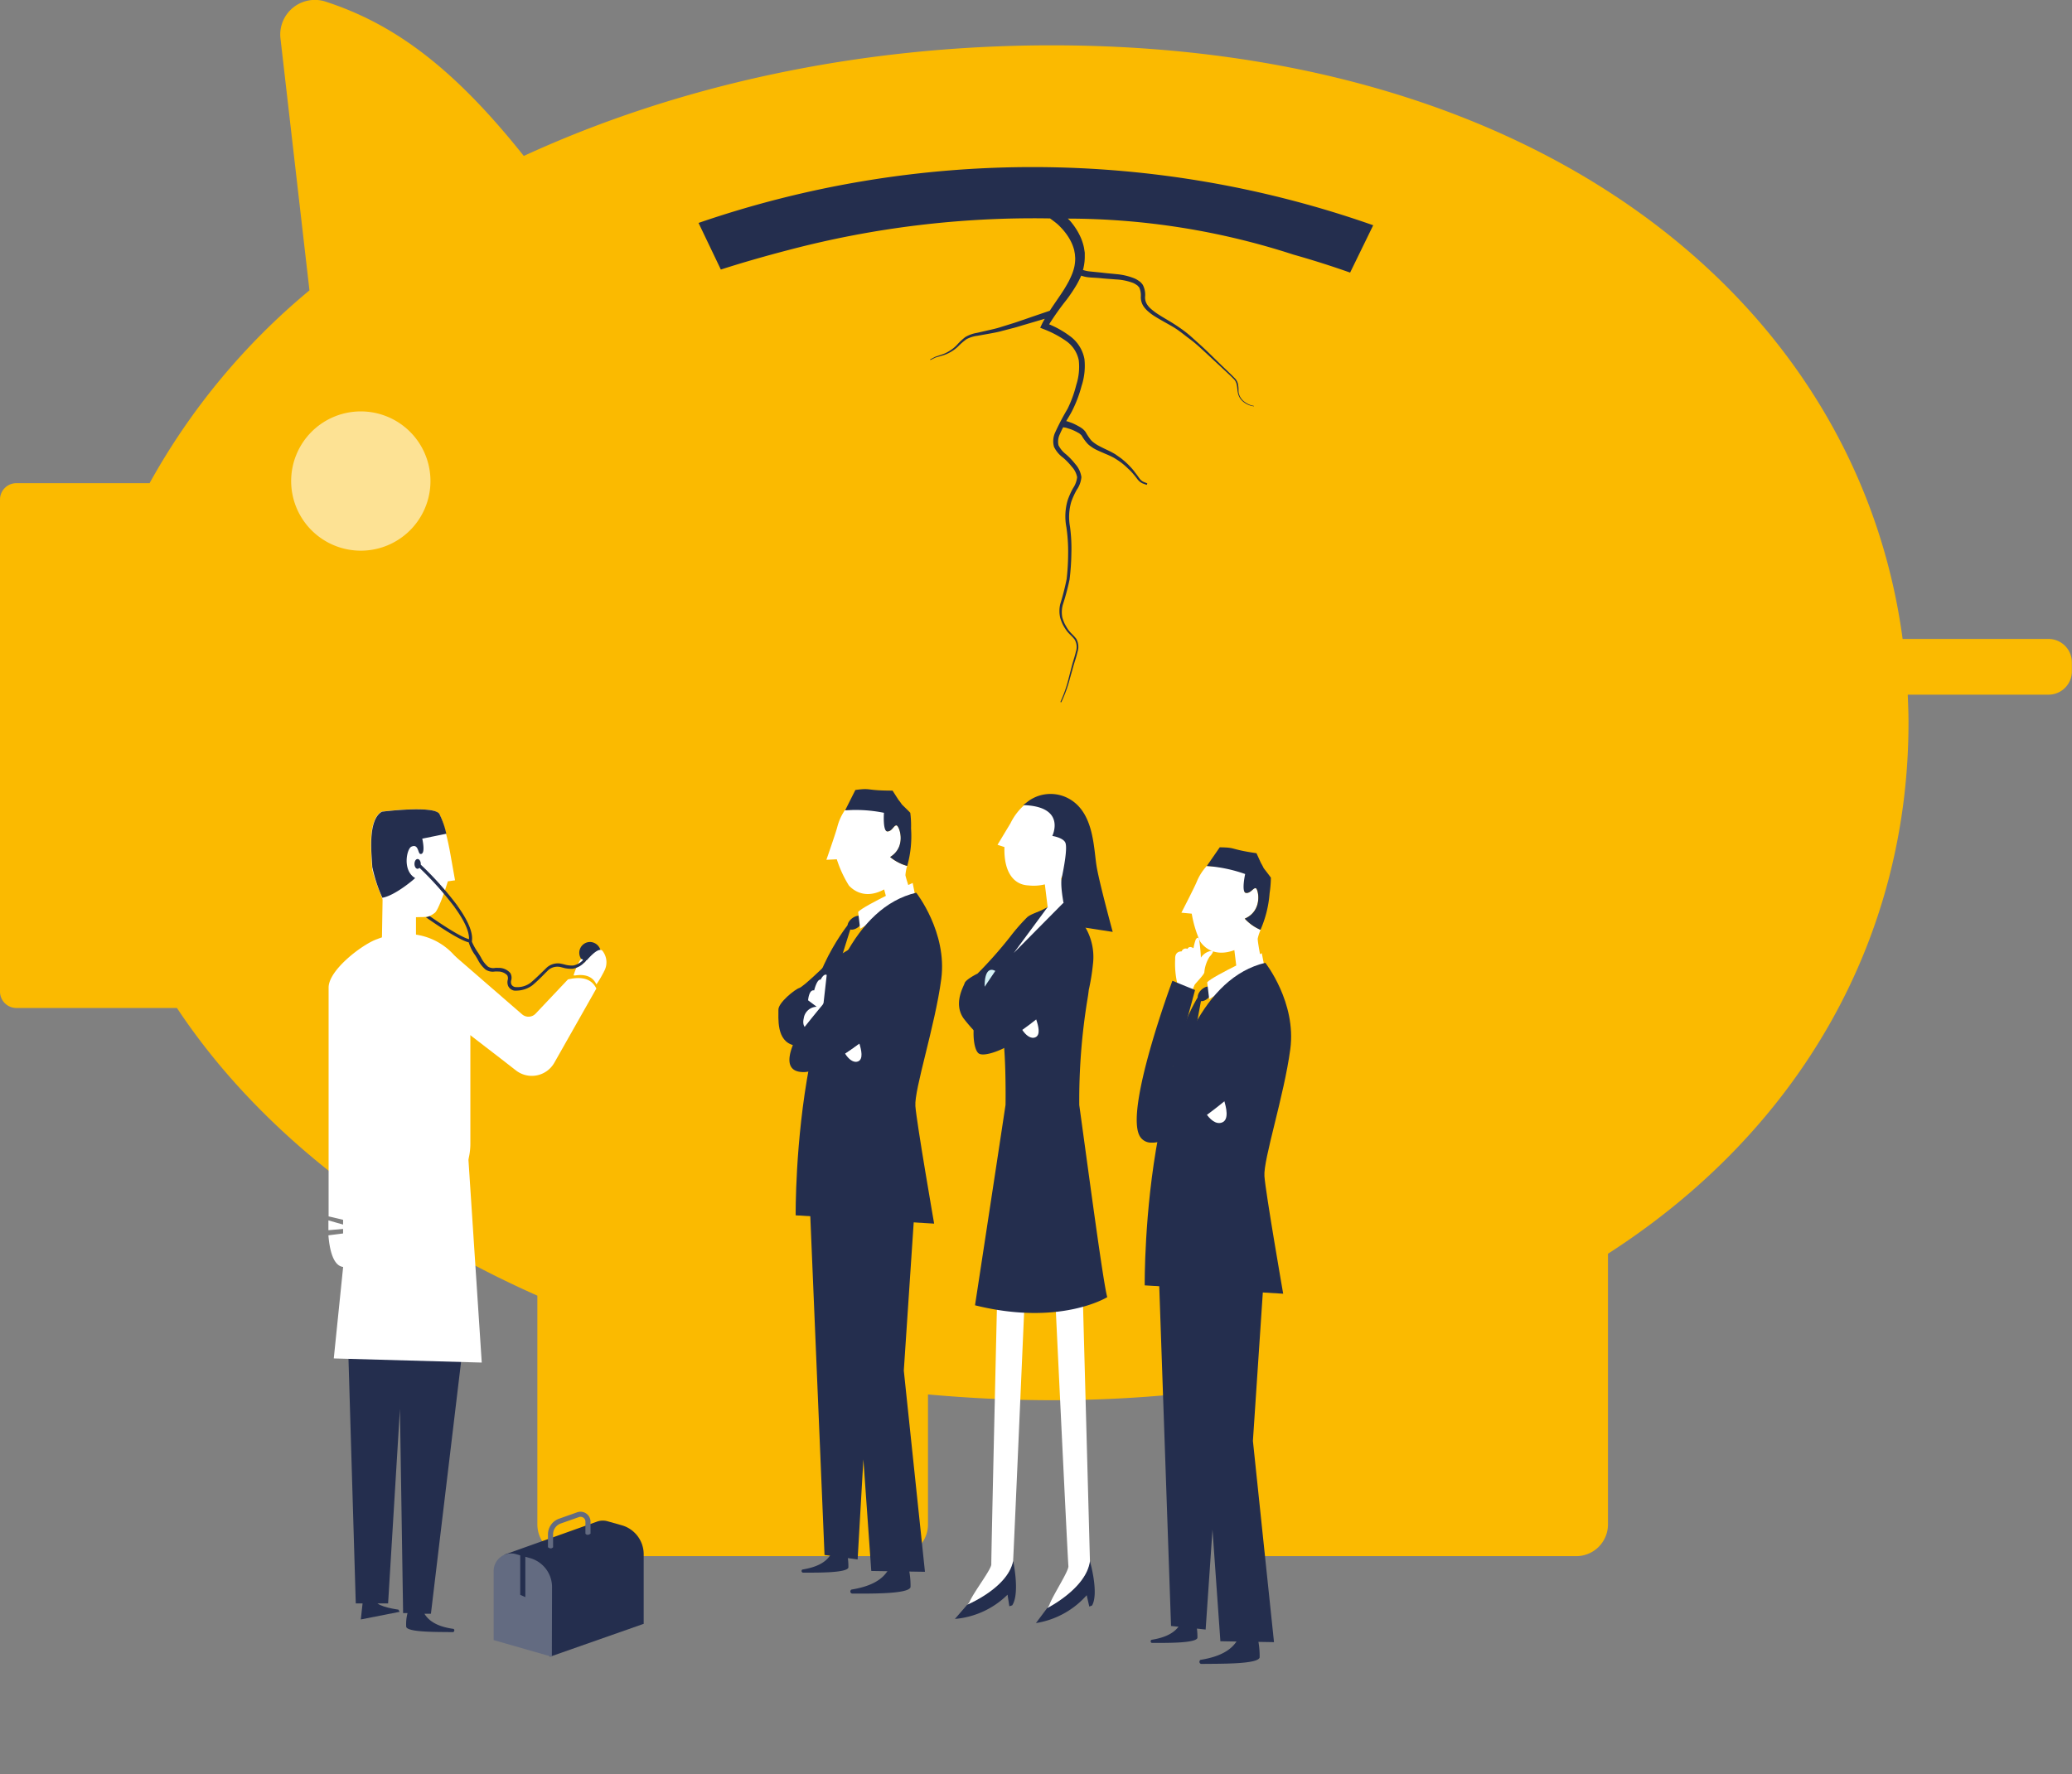 <?xml version="1.0"?>
<svg xmlns="http://www.w3.org/2000/svg" id="Layer_1" data-name="Layer 1" viewBox="0 0 320.38 274.38" width="320.38" height="274.38" x="0" y="0"><rect x="0" y="0" width="320.38" height="274.38" fill="#808080" stroke="none"/><defs><style>.cls-1{fill:#0097b1;}.cls-2{fill:#fbba00;}.cls-3{fill:#fde294;}.cls-4{fill:#242e4e;}.cls-5{fill:#fff;}.cls-6{fill:#d4f1f5;}.cls-7{fill:#636b81;}</style></defs><title>piggy</title><polygon class="cls-1" points="245.85 274.38 245.85 274.38 245.85 274.38 245.85 274.38"/><path class="cls-2" d="M651,414.53a3.62,3.62,0,0,0-3.61-3.62H624.83c-6.93-51.74-55.46-91.81-131.57-91.81-30.14,0-58.17,6.31-81.63,17.11-10.9-13.71-20.1-20.43-30.62-23.86a5.35,5.35,0,0,0-7,5.7L378.49,357a104.11,104.11,0,0,0-24.72,29.82h-20.6a2.53,2.53,0,0,0-2.53,2.53v76.1a2.54,2.54,0,0,0,2.53,2.54H358c12.14,18.33,31.59,33.77,55.73,44.49v35.38a4.91,4.91,0,0,0,4.91,4.91h50.58a4.91,4.91,0,0,0,4.91-4.91v-20.1c6.27.56,12.65.89,19.14.89a199.94,199.94,0,0,0,25.6-1.64v20.85a4.91,4.91,0,0,0,4.92,4.91h50.57a4.91,4.91,0,0,0,4.91-4.91V506c29.82-19.19,46.47-48.85,46.47-82.17,0-1.44-.06-2.87-.12-4.3h21.8A3.61,3.61,0,0,0,651,416Z" transform="translate(-330.64 -312.09)"/><path class="cls-3" d="M397.2,386.49a10.77,10.77,0,0,1-10.76,10.77h0a10.77,10.77,0,1,1,10.76-10.77Z" transform="translate(-330.64 -312.09)"/><path class="cls-4" d="M459.2,552.31c-.78,1.5-2.43,2.19-4.49,2.53a.25.25,0,0,0-.12.29.24.24,0,0,0,.23.19c2,0,6.73.07,7-.78a9.68,9.68,0,0,0-.31-2.65Z" transform="translate(-330.64 -312.09)"/><path class="cls-4" d="M468.11,554.66c-1,1.94-3.15,2.84-5.82,3.28a.35.35,0,0,0-.16.37.32.32,0,0,0,.3.25c2.59,0,8.73.1,9-1a12.4,12.4,0,0,0-.41-3.43Z" transform="translate(-330.64 -312.09)"/><polygon class="cls-4" points="125.22 186.42 127.49 240.5 132.61 241.19 133.5 225.71 134.72 242.97 143.02 243.1 139.75 211.98 141.52 185.47 125.22 186.42"/><path class="cls-5" d="M468.28,444.64c2.63-1.61,1.42-4.81,1-4.89s-.68.92-1.42.93-.12-3.3-.12-3.3c-1.06-.39-4.9-.1-6.45,0a8.12,8.12,0,0,0-1.18,2.6c-.24.94-1.69,5.09-1.69,5.09l1.61-.08a17.77,17.77,0,0,0,1.88,4.07c1,1.07,2.85,2,5.44.59l1.06,4a5,5,0,0,0,3.83-1.26s-1.5-4.24-1.6-4.95a7.16,7.16,0,0,1,.26-1.42A7.21,7.21,0,0,1,468.28,444.64Z" transform="translate(-330.64 -312.09)"/><path class="cls-4" d="M471.39,437.8c-.1-.12-.93-.93-1.3-1.29a6.7,6.7,0,0,0-.53-.72l-.91-1.42c-4.29,0-3.15-.45-5.75-.1l-1.58,3.15a22.21,22.21,0,0,1,6,.38s-.21,2.88.53,2.88,1-1,1.42-.93,1.6,3.28-1,4.89a7.21,7.21,0,0,0,2.65,1.38,17.08,17.08,0,0,0,.59-5.8A15.42,15.42,0,0,0,471.39,437.8Z" transform="translate(-330.64 -312.09)"/><path class="cls-4" d="M461.81,455.66c.29.36,1,.26,1.58-.21s.83-1.15.54-1.51-1-.26-1.59.22S461.52,455.31,461.81,455.66Z" transform="translate(-330.64 -312.09)"/><path class="cls-4" d="M461.69,455.2s-7.91,9.93-5.12,18.29l5.6-17.82Z" transform="translate(-330.64 -312.09)"/><path class="cls-5" d="M471.76,448.65s-7.5,3.46-8.43,4.48l.31,2.6,8.52-5.08Z" transform="translate(-330.64 -312.09)"/><path class="cls-4" d="M472.31,450.16s4.83,6.12,3.87,13.36-4.19,17.06-4,19.64,2.9,18.18,2.9,18.18l-21.41-1.28S453.16,454.67,472.31,450.16Z" transform="translate(-330.64 -312.09)"/><path class="cls-4" d="M463.83,457.78s-5,3-5,3.06c-.64.63-4,3.89-4.61,4.06s-3.26,2.26-3.22,3.37-.42,4.92,2.48,5.51c0,0,.71,0,.17,0l6.2-7.06Z" transform="translate(-330.64 -312.09)"/><path class="cls-5" d="M454.92,469.58a2.07,2.07,0,0,1,2-1.78l-1.33-1s.12-1.71.94-1.53c0,0,.43-1.79,1-1.66,0,0,.47-1,.94-.73l-.49,4.34-.31,1.3-.4-.06-1.75,2.81S454.58,471,454.92,469.58Z" transform="translate(-330.64 -312.09)"/><path class="cls-5" d="M463.36,476.23c-.77.34-1.56-.39-2.05-1.19.73-.48,1.47-1,2.21-1.55C463.84,474.52,464.13,475.87,463.36,476.23Z" transform="translate(-330.64 -312.09)"/><path class="cls-4" d="M453.51,473c-.05-.15,3.41-4.42,4.14-5.28s7.15-9.8,9.12-11.58a3.59,3.59,0,0,1,4.09-.58s3.41,5.29,2.84,7.88c-.35,1.53-5.26,6.36-10.18,10-.74.55-1.48,1.07-2.21,1.55-2.64,1.76-5.08,3-6.56,2.91C451,477.79,453.56,473.17,453.51,473Z" transform="translate(-330.64 -312.09)"/><path class="cls-4" d="M486.88,554.7c-1.4,3.27-6.69,5.59-6.69,5.59l-1.9,2.19a13.18,13.18,0,0,0,8.14-3.75l.28,1.79.44-.14c1.19-1.8.21-6.57.15-6.86C487.12,554.07,487,554.48,486.88,554.7Z" transform="translate(-330.64 -312.09)"/><path class="cls-5" d="M485,505.17s-1.12,48.13-1.08,48.85-2.48,4-3.27,5.61a1.56,1.56,0,0,1-.43.63s6.23-2.57,7.07-6.74c.05-.24,2.12-48.08,2.12-48.08Z" transform="translate(-330.64 -312.09)"/><path class="cls-4" d="M498.83,554.75c-1.17,3.37-6.28,6.06-6.28,6.06l-1.73,2.31a13.21,13.21,0,0,0,7.85-4.31l.4,1.76.43-.17c1.06-1.88-.25-6.57-.33-6.86C499,554.11,498.91,554.53,498.83,554.75Z" transform="translate(-330.64 -312.09)"/><path class="cls-5" d="M493.45,505.48s2.29,48.09,2.39,48.81-2.19,4.18-2.87,5.83a1.78,1.78,0,0,1-.38.66s6-3,6.58-7.24c0-.23-1.3-48.11-1.3-48.11Z" transform="translate(-330.64 -312.09)"/><path class="cls-5" d="M496.06,437.35a8.61,8.61,0,0,0-6.67-1.06,9.07,9.07,0,0,0-2.51,3.14l-2,3.32,1.07.35c-.12,3.94,1.48,5.83,3.69,5.93a7.27,7.27,0,0,0,2.56-.16l.6,4.88s.11,1.54,1.7.67c0,0,1-.33,1-1.9l-.78-4.57S499,439.19,496.06,437.35Z" transform="translate(-330.64 -312.09)"/><path class="cls-4" d="M488.84,436.61l.91-.69a5.87,5.87,0,0,1,6.66,0c3.47,2.38,3.33,7.64,3.83,10.39s2.45,9.91,2.45,9.91l-6.89-1.06s-1.35-5.48-1-7.2.94-4.82.55-5.58-2-1-2-1S495.61,436.81,488.84,436.61Z" transform="translate(-330.64 -312.09)"/><path class="cls-4" d="M497.52,483a96.24,96.24,0,0,1,1.27-16.38c.08-.47.15-.95.2-1.43a32.83,32.83,0,0,0,.64-3.93,9.09,9.09,0,0,0-2.21-7.18,24.56,24.56,0,0,0-1.06-2.53,7.1,7.1,0,0,0-2.93.85l-.69-.06-2,1a14.23,14.23,0,0,0-3.79,5.39c-.86,1.23-1.54,2.36-2,3.16a8.09,8.09,0,0,0-1.29,2.78,2.58,2.58,0,0,0,.79,2.4,32.08,32.08,0,0,0,.93,3.47c.86,2.72.75,11.73.74,12.43-1.64,10.89-4.72,31-4.72,31,13.18,3.28,20.45-1.26,20.45-1.26C501.25,510.74,498.93,493.18,497.52,483Z" transform="translate(-330.64 -312.09)"/><path class="cls-4" d="M493.47,452.45s-3.1.71-4,1.5a29.29,29.29,0,0,0-2.62,3,66.66,66.66,0,0,1-5.06,5.72c-.55.27-1.86,1-2,1.49s-1.76,3.1-.18,5.41a25.46,25.46,0,0,0,2.56,2.86c4.46-.16,2.43-8.15,2.74-8.26S493.47,452.45,493.47,452.45Z" transform="translate(-330.64 -312.09)"/><path class="cls-4" d="M495.86,455.4s2.68,2.59,1.71,4.51-9.51,12.7-10.51,13.55-4.18,2.16-5.07,1.57-1.19-4.16-.19-6.74l.64-2.68a5,5,0,0,1,2-.7l.79,0s6.09-8.53,7.11-8.81S494.4,454.47,495.86,455.4Z" transform="translate(-330.64 -312.09)"/><path class="cls-6" d="M482.89,464.7s-.16-3.39,1.65-2.45Z" transform="translate(-330.64 -312.09)"/><polygon class="cls-5" points="162.14 140.09 156.75 147.39 164.45 139.61 164.12 139.24 162.14 140.09"/><path class="cls-5" d="M490.78,472.5c-.75.37-1.56-.34-2.07-1.12.71-.5,1.43-1.05,2.15-1.62C491.21,470.78,491.54,472.12,490.78,472.5Z" transform="translate(-330.64 -312.09)"/><path class="cls-4" d="M513.17,563.18c-.77,1.5-2.43,2.2-4.48,2.53a.26.26,0,0,0-.12.29.21.21,0,0,0,.22.19c2,0,6.73.07,7-.77a9.54,9.54,0,0,0-.32-2.65Z" transform="translate(-330.64 -312.09)"/><path class="cls-4" d="M522.09,565.53c-1,1.94-3.16,2.85-5.83,3.28a.36.36,0,0,0-.15.38.31.31,0,0,0,.3.25c2.58-.05,8.73.09,9-1A12.48,12.48,0,0,0,525,565Z" transform="translate(-330.64 -312.09)"/><polygon class="cls-4" points="179.19 197.3 181.07 251.48 186.42 252.03 187.48 236.58 188.7 253.84 196.99 253.98 193.73 222.85 195.5 196.34 179.19 197.3"/><path class="cls-5" d="M523.1,454.17c2.84-1.23,2.09-4.56,1.72-4.7s-.81.81-1.54.72.34-3.29.34-3.29c-1-.52-4.84-.78-6.39-.87a8.27,8.27,0,0,0-1.54,2.42c-.36.9-2.38,4.8-2.38,4.8l1.6.15a17.85,17.85,0,0,0,1.29,4.29c.81,1.2,2.54,2.38,5.3,1.35l.5,4.07a5,5,0,0,0,4-.71s-.9-4.4-.89-5.13a7.08,7.08,0,0,1,.45-1.37A7.08,7.08,0,0,1,523.1,454.17Z" transform="translate(-330.64 -312.09)"/><path class="cls-4" d="M527.15,447.84c-.08-.14-.79-1.06-1.11-1.47a8.41,8.41,0,0,0-.42-.79l-.7-1.53c-4.25-.62-3.06-.89-5.68-.91l-2,2.89a22.47,22.47,0,0,1,5.93,1.24s-.62,2.82.12,2.92,1.16-.86,1.54-.72,1.12,3.47-1.72,4.7a7.08,7.08,0,0,0,2.43,1.73,17.21,17.21,0,0,0,1.41-5.65A17.64,17.64,0,0,0,527.15,447.84Z" transform="translate(-330.64 -312.09)"/><path class="cls-4" d="M516,466.78c.33.32,1,.14,1.55-.41s.67-1.24.34-1.55-1-.14-1.54.4S515.68,466.46,516,466.78Z" transform="translate(-330.64 -312.09)"/><path class="cls-4" d="M515.84,466.33s-6.65,10.82-2.87,18.78l3.4-18.37Z" transform="translate(-330.64 -312.09)"/><path class="cls-5" d="M525.74,459.52s-7.5,3.47-8.44,4.49l.31,2.6,8.53-5.09Z" transform="translate(-330.64 -312.09)"/><path class="cls-4" d="M526.29,461s4.83,6.11,3.86,13.36-4.18,17.06-4,19.63,2.9,18.19,2.9,18.19l-21.41-1.29S507.14,465.54,526.29,461Z" transform="translate(-330.64 -312.09)"/><path class="cls-5" d="M519.66,485.67c-1,.45-2-.5-2.66-1.53,1-.63,1.91-1.31,2.87-2C520.29,483.45,520.67,485.21,519.66,485.67Z" transform="translate(-330.64 -312.09)"/><path class="cls-5" d="M514.25,467.15s1-2.49,1.09-2.71,1.57-1.67,1.52-2a5.39,5.39,0,0,1,.8-2.37c.37-.38.63-.82.51-.94a2.36,2.36,0,0,0-1.84,1.07,28.46,28.46,0,0,0-.29-2.91c-.14-.3-.36-.15-.51.11a7.7,7.7,0,0,0-.35,1.35s-.63-.48-.93.1a.66.66,0,0,0-.9.39s-1.07-.1-1,1.18a13.52,13.52,0,0,0,.36,3.92,10.57,10.57,0,0,0-.93,2.21Z" transform="translate(-330.64 -312.09)"/><path class="cls-4" d="M511.92,463.78l3.5,1.43s-1.55,5.94-3.35,11.79c-.05.15.1.36.33.6,1.94-2.6,6.71-9.08,8.35-10.57a3.58,3.58,0,0,1,4.09-.57s3.41,5.28,2.83,7.88c-.34,1.53-5.25,6.35-10.17,10-.75.55-1.49,1.08-2.21,1.56-2.64,1.76-5.08,3-6.57,2.91A2,2,0,0,1,507,488C504.25,484.36,511.92,463.78,511.92,463.78Z" transform="translate(-330.64 -312.09)"/><path class="cls-4" d="M396.27,561.68l1,0,5.52-46.14-1.45-4.89-10.85-1.26-6.15,6.69,1.31,44,5,0L392.48,530l.49,31.58h.68a6.77,6.77,0,0,0-.2,2.13c.25.88,5.14.77,7.2.81a.24.24,0,0,0,.23-.2.26.26,0,0,0-.12-.3C398.74,563.74,397.11,563.07,396.27,561.68Z" transform="translate(-330.64 -312.09)"/><path class="cls-4" d="M426.8,548l-2.2-.62a2.66,2.66,0,0,0-1.65.05h0l-14.32,5.11,7.06,15.78,14.24-5,.24-.08V552.49A4.66,4.66,0,0,0,426.8,548Z" transform="translate(-330.64 -312.09)"/><path class="cls-7" d="M416,557.55a4.66,4.66,0,0,0-3.37-4.47l-2.21-.62a2.66,2.66,0,0,0-2.37.44,2.7,2.7,0,0,0-1.08,2.16v10.69l9,2.58Z" transform="translate(-330.64 -312.09)"/><path class="cls-7" d="M416.16,551.39c-.19.2-.43.28-.79,0v-2a2.57,2.57,0,0,1,1.68-2.4l2.83-1a1.55,1.55,0,0,1,2.07,1.45v1.85c-.29.21-.56.27-.79,0v-1.85a.75.75,0,0,0-.32-.62.77.77,0,0,0-.69-.09l-2.83,1a1.78,1.78,0,0,0-1.16,1.66Z" transform="translate(-330.64 -312.09)"/><polygon class="cls-4" points="81.23 247.01 80.44 246.67 80.44 240.4 81.23 240.4 81.23 247.01"/><polygon class="cls-5" points="64.32 146.15 59.04 146.15 59.16 138.93 64.32 138.88 64.32 146.15"/><polygon class="cls-5" points="74.49 210.74 51.61 210.1 53.05 196.02 53.05 176.9 72.27 176.9 74.49 210.74"/><path class="cls-4" d="M386.71,560l-.28,2.56,6-1.18-.19-.34s-3.19-.41-3.48-1.28S386.71,560,386.71,560Z" transform="translate(-330.64 -312.09)"/><path class="cls-5" d="M403.37,466.38a9.84,9.84,0,0,0-9.84-9.84,11.17,11.17,0,0,0-4.55.79c-2.2.73-7.53,4.74-7.53,7.5v35.4c.16,0,3.31.81,3.7.81,0,0,.24,1.4.6,1.46,1.81,2.32,4.61-3.67,7.78-3.67a9.85,9.85,0,0,0,9.84-9.84ZM385.3,461l-.05.08h0Z" transform="translate(-330.64 -312.09)"/><path class="cls-5" d="M385.49,502l-4.07-1.16c0,.11,0,.21,0,.32,0,.28,0,.7,0,1.2Z" transform="translate(-330.64 -312.09)"/><path class="cls-5" d="M386.68,500.52l-1,1.43h0l-.26.69-4,.51c.17,2.14.73,4.94,2.49,4.9l1.14-4.82c1.48,0,1.66-.61,1.66-2.1A3,3,0,0,0,386.68,500.52Z" transform="translate(-330.64 -312.09)"/><path class="cls-5" d="M418.46,463.57l-5,5.29a1.51,1.51,0,0,1-2.09.11l-10.46-9.07-3.71,7.55,11,8.47h0l2.21,1.72a4,4,0,0,0,5.94-1.18l6.5-11.48C422.11,463.45,420.59,463.07,418.46,463.57Z" transform="translate(-330.64 -312.09)"/><path class="cls-4" d="M423.55,459.52a1.67,1.67,0,1,1-1.67-1.74A1.72,1.72,0,0,1,423.55,459.52Z" transform="translate(-330.64 -312.09)"/><path class="cls-5" d="M421.32,460.6l-.38.47a.66.66,0,0,0-.32-.65c-.38-.19-1.34,2.56-1.29,2.54h0a.78.78,0,0,1,.23,0c1.58-.24,2.72.16,3.3,1.38a15.27,15.27,0,0,0,1.09-1.84A3,3,0,0,0,421.32,460.6Z" transform="translate(-330.64 -312.09)"/><path class="cls-5" d="M423.85,459.22c-.5-.78-1.9.71-2.58,1.51a3,3,0,0,1,2.65,1.85l.12-.25A2.86,2.86,0,0,0,423.85,459.22Z" transform="translate(-330.64 -312.09)"/><path class="cls-4" d="M421.05,460.28a.11.11,0,0,1,0-.09l0,.05a2.76,2.76,0,0,1-1.79,1.18,4.1,4.1,0,0,1-1.34-.16,7.2,7.2,0,0,0-.75-.16,2.59,2.59,0,0,0-2,.65l-.47.46c-.65.63-1.31,1.29-2,1.86a3.4,3.4,0,0,1-2.4.68.8.8,0,0,1-.6-.44,1,1,0,0,1,0-.66,1.45,1.45,0,0,0-.15-1.06,2.31,2.31,0,0,0-1.8-.8,5,5,0,0,0-.55,0,1.5,1.5,0,0,1-1.12-.21,4.53,4.53,0,0,1-1.07-1.41l-.22-.37-.18-.29a10,10,0,0,1-1-1.76v-.13c.21-1.48-.85-3.51-2.28-5.49l-.44.22c1.31,1.79,2.32,3.61,2.27,5-1.37-.35-4.64-2.57-6.08-3.57a3.25,3.25,0,0,1-.61.16c1.22.86,5.09,3.54,6.65,3.9a6.5,6.5,0,0,0,1,2l.18.29.21.36a4.93,4.93,0,0,0,1.2,1.55,2,2,0,0,0,1.44.31,4.13,4.13,0,0,1,.5,0,1.93,1.93,0,0,1,1.42.58,1,1,0,0,1,.07.74,1.51,1.51,0,0,0,.08.93,1.28,1.28,0,0,0,.93.7,2.42,2.42,0,0,0,.47,0,4.21,4.21,0,0,0,2.34-.82c.71-.59,1.38-1.26,2-1.9l.47-.46a2.13,2.13,0,0,1,1.55-.51c.23,0,.46.09.7.14a4.41,4.41,0,0,0,1.5.17,3.17,3.17,0,0,0,2.1-1.33.37.37,0,0,0,.13-.31Z" transform="translate(-330.64 -312.09)"/><path class="cls-5" d="M401,448.24l-.7-3.94h0c-.35-2.09-1.12-5.34-1.77-6.35-.86-1.34-8.88-.33-8.88-.33h0c-2.33,1.34-1.53,7.05-1.49,8.54s2.53,7.1,2.53,7.1l4.12.69c1.48-.08,2,.17,3.08-.69.43-.33,1.39-2.81,2-4.86Z" transform="translate(-330.64 -312.09)"/><path class="cls-4" d="M394.83,447.89c-2-1.15-1.31-4.52-.58-4.85,1.09-.5,1,1,1.36,1.12.92.18.32-2.36.32-2.36l3.72-.76a13.12,13.12,0,0,0-1.08-3.08c-.86-1.34-8.88-.33-8.88-.33h0c-2.33,1.34-1.53,7.05-1.49,8.54a23.27,23.27,0,0,0,1.56,4.77C391.76,450.61,394.87,447.91,394.83,447.89Z" transform="translate(-330.64 -312.09)"/><path class="cls-4" d="M395.7,445.82a.43.43,0,0,0,0-.11c0-.42-.22-.76-.49-.76s-.48.34-.48.76.21.75.48.75a.4.4,0,0,0,.29-.15,51.28,51.28,0,0,1,5.41,6.05l.44-.22A49.94,49.94,0,0,0,395.7,445.82Z" transform="translate(-330.64 -312.09)"/><path class="cls-4" d="M438.65,346.57l3.45,7.21c3.1-1,6.55-2,10.38-3a148.62,148.62,0,0,1,40.38-4.91H493c.33.24.67.49,1,.76s.62.58.91.89a10.47,10.47,0,0,1,.78,1,8.35,8.35,0,0,1,.62,1.08,7,7,0,0,1,.42,1.16l.11.6.05.61a6.18,6.18,0,0,1-.1,1.21,5.63,5.63,0,0,1-.14.59l-.09.29-.11.31c-.16.42-.33.77-.52,1.16a22.29,22.29,0,0,1-1.35,2.22c-.53.79-1.09,1.58-1.62,2.4l-2.64.9-1.47.51c-.53.17-1.08.38-1.65.55l-1.77.55c-.6.2-1.22.34-1.84.48l-1.88.43a5.25,5.25,0,0,0-1.81.65,9.46,9.46,0,0,0-1.29,1.21,5.4,5.4,0,0,1-1.19.95,4.87,4.87,0,0,1-1.17.55l-1,.34-.8.42.06.08.78-.38,1-.29a5.52,5.52,0,0,0,1.24-.51,5.75,5.75,0,0,0,1.28-.94,9.1,9.1,0,0,1,1.29-1.11,4.91,4.91,0,0,1,1.7-.52l1.89-.34c.64-.12,1.28-.23,1.9-.41l1.81-.47c.59-.15,1.14-.34,1.67-.49l1.5-.44,1.62-.48c-.17.3-.34.6-.49.92l-.22.47.49.2a15.9,15.9,0,0,1,3.47,1.82,4.78,4.78,0,0,1,2,3,9.11,9.11,0,0,1-.38,3.81,18.63,18.63,0,0,1-1.36,3.73,37.31,37.31,0,0,0-1.9,3.62,3.24,3.24,0,0,0-.19,2.23,4.46,4.46,0,0,0,1.39,1.67,10.2,10.2,0,0,1,1.37,1.42,3.27,3.27,0,0,1,.82,1.61,3.81,3.81,0,0,1-.64,1.72,11.18,11.18,0,0,0-.84,1.9,8.91,8.91,0,0,0-.18,4.13,25.7,25.7,0,0,1,.27,4,36,36,0,0,1-.23,4,38,38,0,0,1-1,3.91,4.71,4.71,0,0,0,0,2.08,7.26,7.26,0,0,0,.38,1,6.7,6.7,0,0,0,.54.9c.38.58,1,1,1.34,1.52a2.27,2.27,0,0,1,.16,1.85c-.14.64-.37,1.29-.55,1.94l-.52,2a20.3,20.3,0,0,1-1.32,3.82l.13.06a20.75,20.75,0,0,0,1.38-3.82l.55-1.95c.19-.65.42-1.29.58-2a2.53,2.53,0,0,0-.18-2.06c-.44-.58-1-1-1.33-1.53a8.92,8.92,0,0,1-.49-.85,6.5,6.5,0,0,1-.34-.92,4.4,4.4,0,0,1,.07-1.94,38.24,38.24,0,0,0,1.05-3.93,36.93,36.93,0,0,0,.28-4.07,25.3,25.3,0,0,0-.21-4.08,8.35,8.35,0,0,1,.2-3.89,12.05,12.05,0,0,1,.82-1.8,4.06,4.06,0,0,0,.74-2,3.81,3.81,0,0,0-.93-2,10.74,10.74,0,0,0-1.43-1.51,4.12,4.12,0,0,1-1.18-1.41,2.59,2.59,0,0,1,.21-1.72c.15-.36.33-.72.51-1.07l.42.07.69.22a7.56,7.56,0,0,1,.92.4l.45.25c.15.13.36.28.41.4a7.49,7.49,0,0,0,.83,1.15,3.22,3.22,0,0,0,.61.51,4.62,4.62,0,0,0,.69.43c.47.24,1,.45,1.43.65a13.25,13.25,0,0,1,1.37.63,13.83,13.83,0,0,1,1.23.82,11.46,11.46,0,0,1,1,.88,7.76,7.76,0,0,1,.85.89c.25.28.46.58.66.83a2.07,2.07,0,0,0,.69.54,7.15,7.15,0,0,0,.69.24l.07-.23-.64-.26a1.78,1.78,0,0,1-.56-.49c-.18-.24-.38-.55-.63-.85a8.08,8.08,0,0,0-.83-1,10,10,0,0,0-1.06-1c-.38-.34-.79-.58-1.22-.9a14.38,14.38,0,0,0-1.4-.73c-.47-.22-.93-.45-1.36-.69a5.32,5.32,0,0,1-.58-.39,2.61,2.61,0,0,1-.49-.46,9.36,9.36,0,0,1-.76-1.16,2.67,2.67,0,0,0-.48-.51,4.3,4.3,0,0,0-.59-.38,10.33,10.33,0,0,0-1-.5c-.33-.12-.62-.23-.86-.3l-.08,0c.3-.51.61-1,.9-1.56a19.5,19.5,0,0,0,1.47-3.86,10,10,0,0,0,.45-4.19,5.68,5.68,0,0,0-2.33-3.61,14.48,14.48,0,0,0-3.13-1.76,41.59,41.59,0,0,1,2.73-3.84,25.33,25.33,0,0,0,1.53-2.29c.22-.39.47-.88.65-1.28l.05-.12a4.77,4.77,0,0,0,1.24.27c.52.05,1.15.06,1.8.13s1.51.12,2.35.19a8.71,8.71,0,0,1,2.58.52,2.7,2.7,0,0,1,.58.32s.14.09.11.06l.13.14c.08.09.2.19.21.26a3,3,0,0,1,.22,1.34,2.57,2.57,0,0,0,.56,1.71,4.11,4.11,0,0,0,.62.64,8.23,8.23,0,0,0,.7.54c1,.65,2,1.17,3,1.75s1.85,1.32,2.77,2,1.69,1.43,2.48,2.15l2.27,2.11c.71.67,1.42,1.3,2,1.9s.45,1.43.61,2.13a2.37,2.37,0,0,0,1,1.48,3.35,3.35,0,0,0,1.06.5l.41.08v-.07l-.4-.09a3.66,3.66,0,0,1-1-.51,2.3,2.3,0,0,1-.95-1.43c-.05-.32,0-.7-.07-1.09a1.78,1.78,0,0,0-.53-1.16c-.61-.63-1.28-1.26-2-1.95l-2.22-2.17c-.77-.74-1.62-1.49-2.46-2.25s-1.76-1.41-2.76-2.05-2-1.16-2.89-1.8c-.21-.17-.45-.33-.62-.5a2.81,2.81,0,0,1-.52-.56,2,2,0,0,1-.4-1.35,3.28,3.28,0,0,0-.32-1.74,1.25,1.25,0,0,0-.25-.34l-.13-.14a.87.87,0,0,0-.21-.16,3.48,3.48,0,0,0-.71-.42,9.65,9.65,0,0,0-2.82-.67c-.87-.09-1.64-.15-2.32-.24l-1.8-.18a4.73,4.73,0,0,1-1-.21l-.06,0a2.24,2.24,0,0,0,.1-.37,7.91,7.91,0,0,0,.19-1.54l0-.78-.12-.77a8.2,8.2,0,0,0-.46-1.48,10.17,10.17,0,0,0-.71-1.35,10.89,10.89,0,0,0-.89-1.22c-.13-.16-.29-.3-.43-.45a113.17,113.17,0,0,1,34.88,5.57q4.43,1.25,8.76,2.78l3.57-7.32A158.67,158.67,0,0,0,438.65,346.57Z" transform="translate(-330.64 -312.09)"/></svg>
